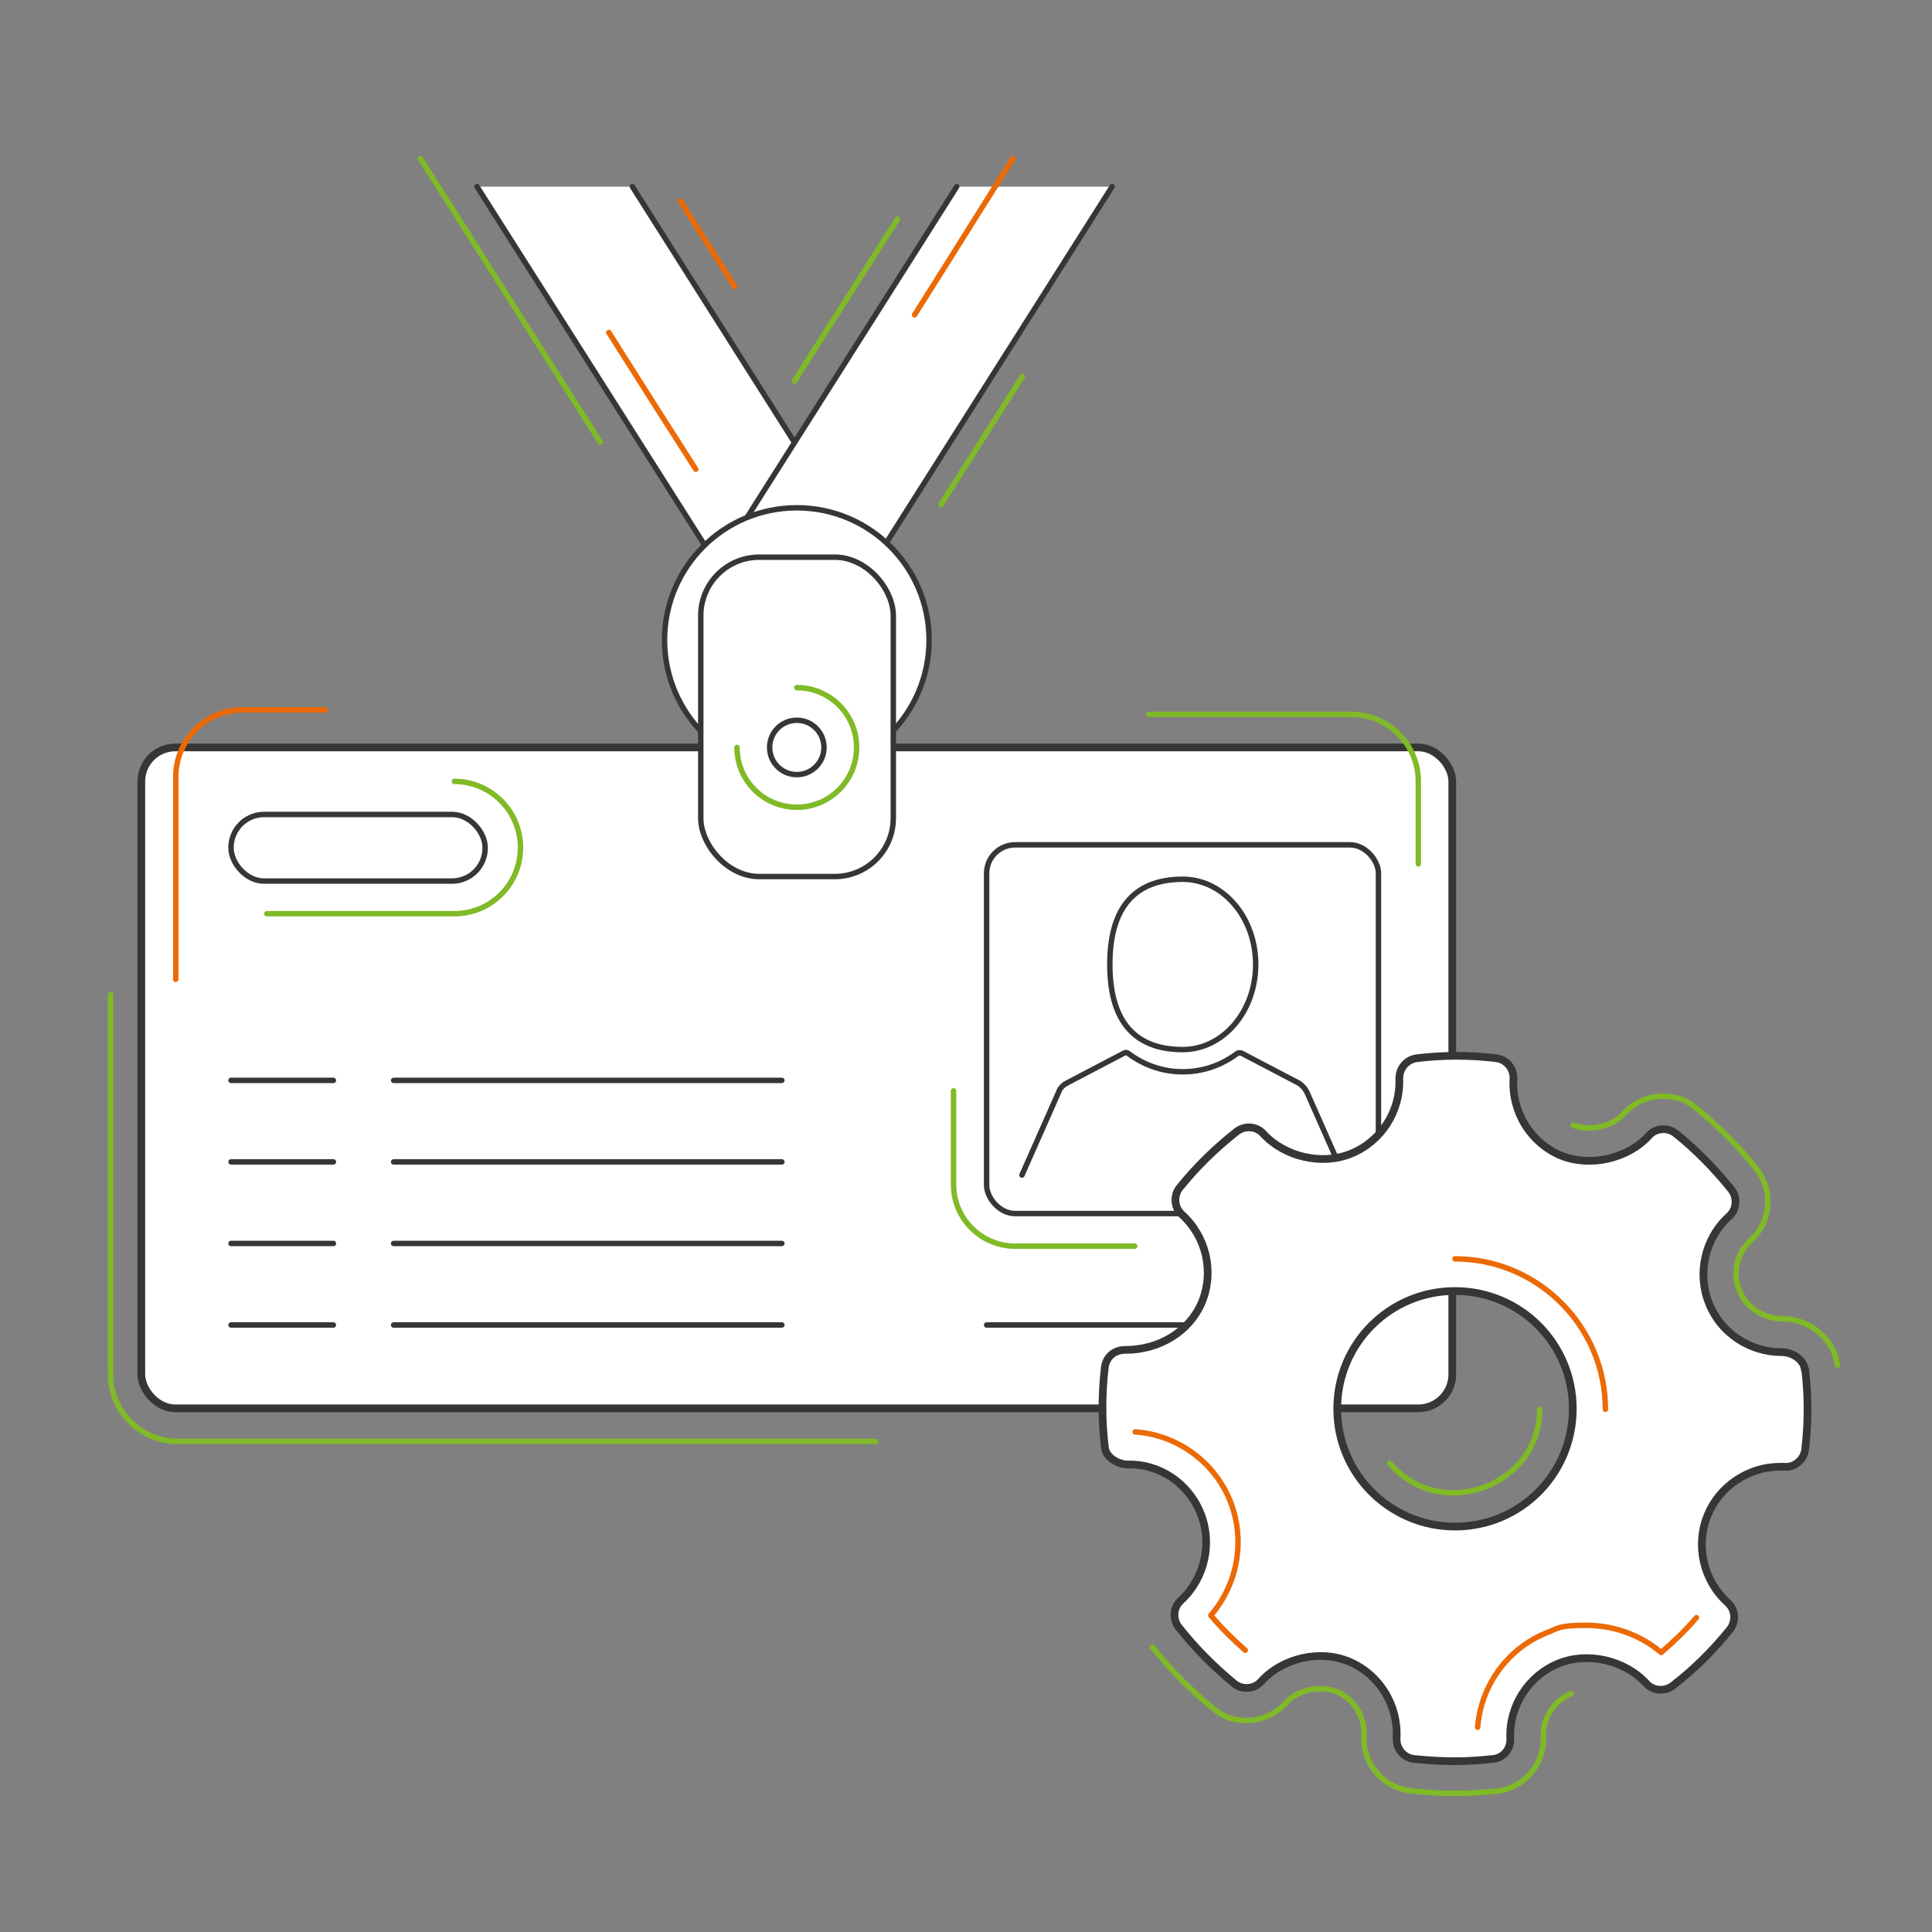 <?xml version="1.0" encoding="UTF-8"?>
<svg xmlns="http://www.w3.org/2000/svg" version="1.1" viewBox="0 0 426.5 426.5">
  <rect x="0" y="0" width="426.5" height="426.5" fill="#808080" stroke="none"/>
  <defs>
    <style>
      .cls-1 {
        stroke-width: 1.7px;
      }

      .cls-1, .cls-2, .cls-3, .cls-4, .cls-5 {
        stroke-linecap: round;
        stroke-linejoin: round;
      }

      .cls-1, .cls-3 {
        fill: #fff;
      }

      .cls-1, .cls-3, .cls-4 {
        stroke: #363634;
      }

      .cls-2 {
        stroke: #80ba27;
      }

      .cls-2, .cls-3, .cls-4, .cls-5 {
        stroke-width: 1.2px;
      }

      .cls-2, .cls-4, .cls-5 {
        fill: none;
      }

      .cls-5 {
        stroke: #ec6a06;
      }
    </style>
  </defs>
  <!-- Generator: Adobe Illustrator 28.7.1, SVG Export Plug-In . SVG Version: 1.2.0 Build 142)  -->
  <g>
    <g id="Ebene_1">
      <g>
        <g>
          <g>
            <polyline class="cls-3" points="105.3 41.2 158 124.2 192.2 124.2 139.6 41.2"/>
            <polyline class="cls-3" points="245.5 41.2 192.9 124.2 158.6 124.2 211.2 41.2"/>
          </g>
          <line class="cls-2" x1="132.5" y1="97.6" x2="92.8" y2="35"/>
          <line class="cls-2" x1="175.4" y1="84.1" x2="198.1" y2="48.4"/>
          <line class="cls-2" x1="207.7" y1="111.4" x2="225.7" y2="83.1"/>
          <path class="cls-5" d="M150.2,44.4c12,18.9,0,0,12,18.9"/>
          <path class="cls-5" d="M134.4,73.4c14,22.1,5.1,8.1,19.2,30.2"/>
          <path class="cls-5" d="M223.6,35c-10.3,16.3-11.4,18.2-21.7,34.5"/>
        </g>
        <rect class="cls-1" x="31.2" y="165" width="289.4" height="145.9" rx="7.5" ry="7.5"/>
        <g>
          <g>
            <path class="cls-4" d="M261.1,231.7c8.9,0,16.1-8.4,16.1-18.8s-7.2-18.8-16.1-18.8-16.1,4.4-16.1,18.8,7.2,18.8,16.1,18.8Z"/>
            <path class="cls-4" d="M296.6,259.4l-8.1-18.3c-.4-.8-1-1.5-1.8-2l-12.6-6.6c-.3-.1-.6-.1-.9,0-3.6,2.7-7.7,4.1-12.1,4.1s-8.5-1.4-12.1-4.1c-.3-.2-.6-.2-.9,0l-12.6,6.6c-.8.4-1.5,1.1-1.8,2l-8.1,18.3"/>
          </g>
          <rect class="cls-4" x="217.8" y="186.5" width="86.5" height="81.4" rx="6.3" ry="6.3"/>
        </g>
        <line class="cls-4" x1="217.8" y1="292.5" x2="277.1" y2="292.5"/>
        <line class="cls-4" x1="51" y1="292.5" x2="73.6" y2="292.5"/>
        <line class="cls-4" x1="51" y1="274.5" x2="73.6" y2="274.5"/>
        <line class="cls-4" x1="51" y1="256.5" x2="73.6" y2="256.5"/>
        <line class="cls-4" x1="51" y1="238.5" x2="73.6" y2="238.5"/>
        <line class="cls-4" x1="86.9" y1="292.5" x2="172.6" y2="292.5"/>
        <line class="cls-4" x1="86.9" y1="274.5" x2="172.6" y2="274.5"/>
        <line class="cls-4" x1="86.9" y1="256.5" x2="172.6" y2="256.5"/>
        <line class="cls-4" x1="86.9" y1="238.5" x2="172.6" y2="238.5"/>
        <rect class="cls-4" x="51" y="179.8" width="56.1" height="14.7" rx="7.3" ry="7.3"/>
        <path class="cls-2" d="M253.6,157.7h44.7c8.1,0,14.8,6.6,14.8,14.8v18.2"/>
        <path class="cls-5" d="M38.8,216.2v-44.7c0-8.1,6.6-14.8,14.8-14.8h18.2"/>
        <path class="cls-2" d="M193.3,318.2H39.2c-8.1,0-14.8-6.6-14.8-14.8v-83.8"/>
        <path class="cls-2" d="M250.5,275.1h-26.4c-7.5,0-13.6-6.1-13.6-13.6v-20.7"/>
        <path class="cls-2" d="M100.3,172.5c8,0,14.6,6.5,14.6,14.6s-6.5,14.6-14.6,14.6h-41.4"/>
        <g>
          <circle class="cls-3" cx="175.9" cy="141.3" r="29.2"/>
          <rect class="cls-3" x="154.7" y="123" width="42.5" height="70.5" rx="12.9" ry="12.9"/>
          <circle class="cls-4" cx="175.9" cy="165" r="6"/>
          <path class="cls-2" d="M175.9,151.8c7.3,0,13.2,5.9,13.2,13.2s-5.9,13.2-13.2,13.2-13.2-5.9-13.2-13.2"/>
        </g>
        <g>
          <g id="Settings">
            <path class="cls-1" d="M398.4,302.3c-.2-2.2-2.8-3.8-5-3.8-7.1,0-13.5-4.2-16.1-10.7-2.7-6.6-1-14.4,4.4-19.3,1.7-1.5,1.9-4.1.5-5.9-3.7-4.6-7.8-8.8-12.3-12.4-1.8-1.4-4.4-1.2-5.9.5-4.6,5.1-13,7-19.4,4.4-6.7-2.8-10.9-9.6-10.5-16.9.1-2.3-1.5-4.3-3.8-4.6-5.8-.7-11.7-.7-17.5,0-2.3.3-3.9,2.2-3.9,4.5.3,7.2-4,13.9-10.7,16.6-6.4,2.6-14.6.7-19.3-4.4-1.5-1.7-4.1-1.9-5.9-.5-4.7,3.7-8.9,7.8-12.6,12.4-1.4,1.8-1.2,4.4.5,5.9,5.4,4.9,7.2,12.7,4.4,19.4-2.7,6.4-9.3,10.5-16.9,10.5-2.5,0-4.2,1.6-4.5,3.8-.7,5.9-.7,11.8,0,17.7.2,2.2,2.9,3.8,5.1,3.8,6.8-.2,13.3,4,16,10.7,2.7,6.6,1,14.4-4.3,19.3-1.7,1.5-1.9,4.1-.5,5.9,3.6,4.6,7.8,8.8,12.3,12.5,1.8,1.4,4.4,1.2,5.9-.5,4.7-5.2,13-7.1,19.4-4.4,6.7,2.8,10.9,9.6,10.5,16.9-.1,2.3,1.5,4.3,3.8,4.6,3,.3,6,.5,9,.5s5.7-.2,8.5-.5c2.3-.2,3.9-2.2,3.8-4.5-.3-7.2,4-13.9,10.7-16.6,6.4-2.6,14.6-.7,19.3,4.4,1.5,1.7,4.1,1.9,5.9.5,4.7-3.6,8.9-7.8,12.6-12.4,1.4-1.8,1.2-4.4-.5-5.9-5.4-4.9-7.2-12.7-4.4-19.4,2.6-6.3,9-10.6,15.9-10.6h1c2.2.2,4.3-1.5,4.6-3.8.7-5.9.7-11.8,0-17.7ZM321.2,337c-14.3,0-26-11.6-26-26s11.6-26,26-26,26,11.6,26,26-11.6,26-26,26Z"/>
          </g>
          <path class="cls-2" d="M346.8,373.9c-3.8,1.6-6.3,5.4-6.1,9.6.2,6-4.3,11.3-10.3,11.9-3,.3-6.2.5-9.3.5s-6.6-.2-9.8-.6c-6.1-.7-10.6-6.1-10.2-12.2.2-4.2-2.2-8.1-6.1-9.7-1-.4-2.2-.6-3.5-.6-3,0-6,1.2-7.7,3.2-2.2,2.4-5.4,3.8-8.6,3.8s-5.2-.9-7.3-2.6c-5-4-9.5-8.6-13.5-13.6"/>
          <path class="cls-2" d="M347.3,248.4c1,.4,2.2.6,3.5.6,3,0,6-1.2,7.7-3.2,2.2-2.4,5.3-3.8,8.6-3.8s5.2.9,7.2,2.5c4.9,4,9.5,8.5,13.5,13.6,3.7,4.7,3.2,11.7-1.3,15.7-3.1,2.8-4.1,7.3-2.5,11.1,1.5,3.7,5.2,6.2,9.4,6.2,6.1,0,11.6,4.6,12.2,10.3"/>
          <path class="cls-2" d="M306.8,323c11,13.1,33.1,5.2,33.1-11.9"/>
          <path class="cls-5" d="M274.9,364.3c-2.7-2.4-5.3-4.9-7.6-7.7,6-7,7.7-16.8,4.2-25.4-3.5-8.6-11.8-14.5-20.9-15.1M374.5,357.1c-2.4,2.8-5,5.3-7.8,7.7-4.4-3.8-10.4-6-16.5-6s-6.1.6-8.9,1.7c-8.6,3.5-14.4,11.7-15.1,20.8M354.4,311.1c0-18.3-14.9-33.2-33.2-33.2"/>
        </g>
      </g>
    </g>
  </g>
</svg>